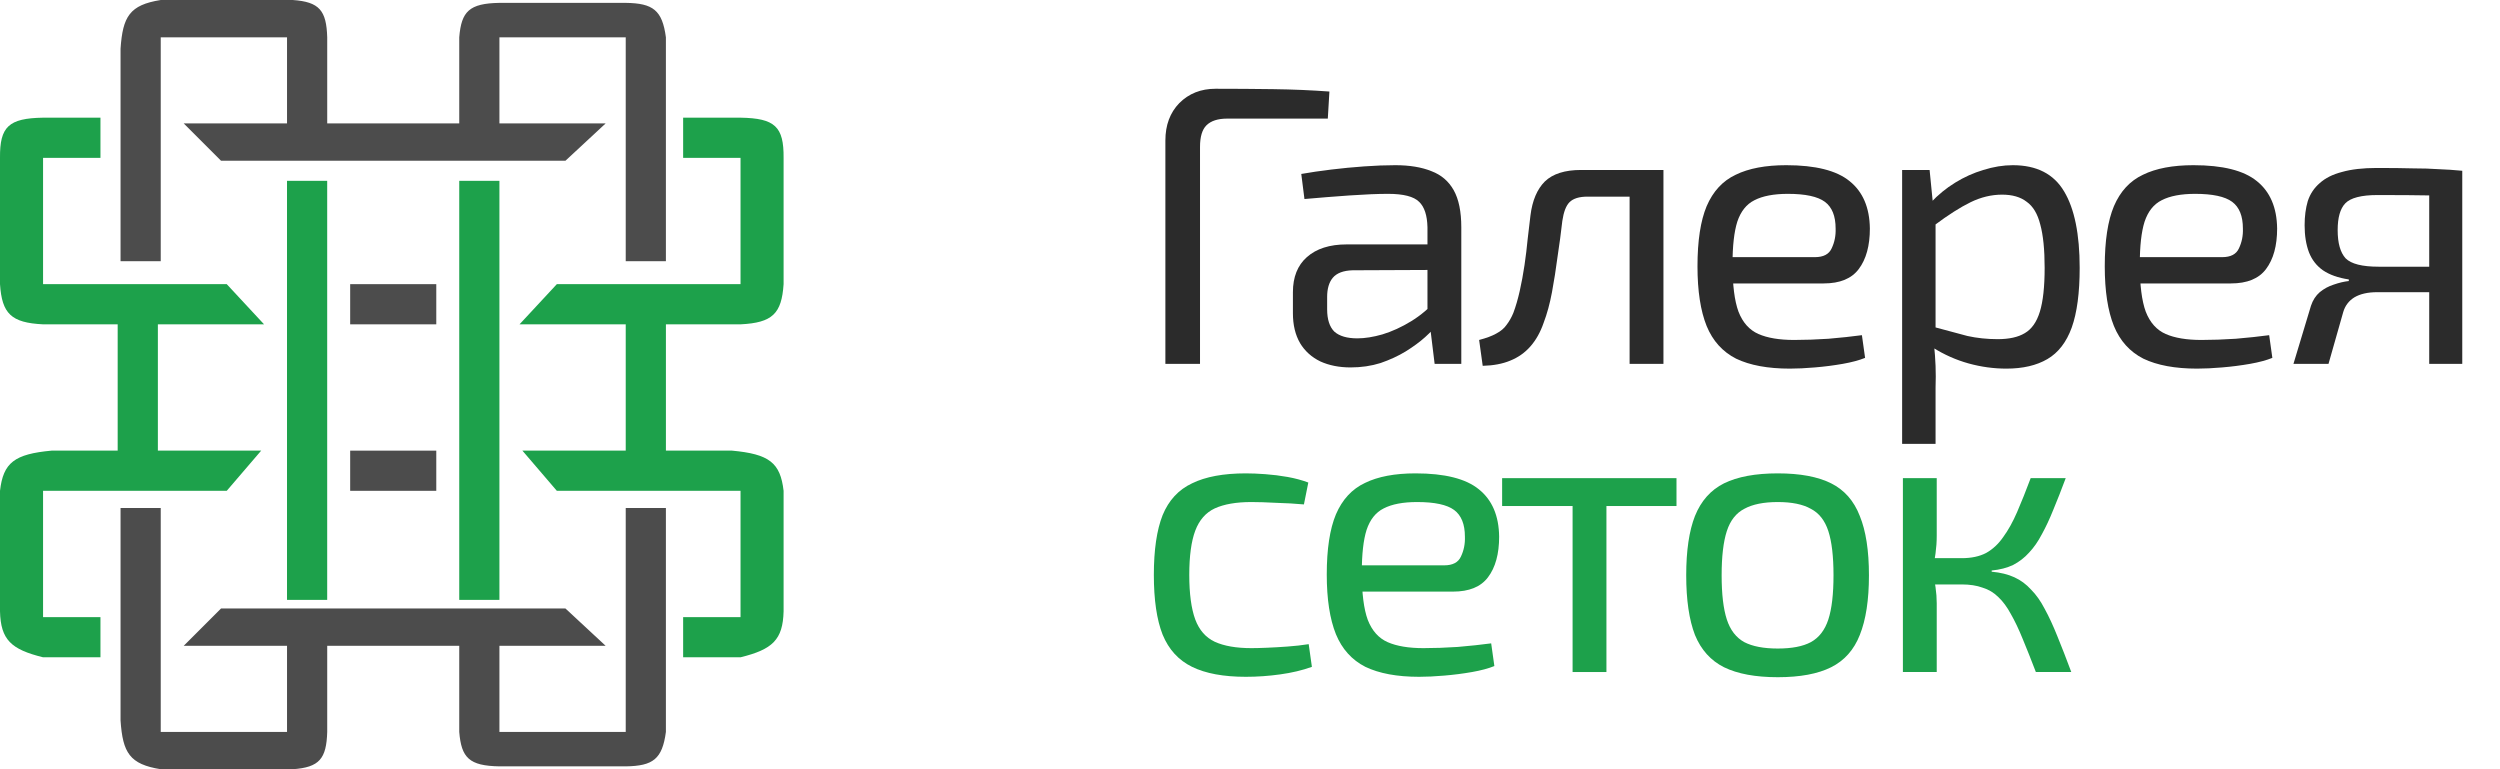<?xml version="1.0" encoding="UTF-8"?> <svg xmlns="http://www.w3.org/2000/svg" width="169" height="52" viewBox="0 0 169 52" fill="none"><g clip-path="url(#clip0_2090_272)"><path d="M82.171 6C83.463 6 84.763 6.009 86.073 6.027C87.401 6.045 88.666 6.099 89.868 6.188L89.76 8.018H82.951C82.324 8.018 81.857 8.171 81.552 8.476C81.265 8.763 81.121 9.247 81.121 9.929V24.596H78.78V9.498C78.78 8.458 79.094 7.615 79.722 6.969C80.368 6.323 81.184 6 82.171 6Z" fill="#2B2B2B"></path><path d="M94.317 11.167C95.286 11.167 96.102 11.302 96.766 11.571C97.43 11.822 97.932 12.252 98.273 12.862C98.614 13.472 98.784 14.307 98.784 15.365V24.596H96.981L96.632 21.743L96.497 21.447V15.365C96.479 14.558 96.291 13.984 95.932 13.643C95.573 13.284 94.873 13.104 93.833 13.104C93.133 13.104 92.263 13.14 91.222 13.212C90.2 13.284 89.186 13.365 88.181 13.454L87.966 11.759C88.576 11.651 89.249 11.553 89.984 11.463C90.72 11.373 91.465 11.302 92.218 11.248C92.972 11.194 93.671 11.167 94.317 11.167ZM97.708 16.522L97.681 18.244L91.438 18.271C90.81 18.289 90.361 18.46 90.092 18.783C89.841 19.088 89.715 19.518 89.715 20.075V20.909C89.715 21.59 89.877 22.093 90.2 22.416C90.541 22.721 91.061 22.873 91.761 22.873C92.263 22.873 92.828 22.784 93.456 22.604C94.102 22.407 94.748 22.111 95.394 21.716C96.04 21.321 96.632 20.819 97.17 20.209V21.904C96.99 22.156 96.712 22.452 96.335 22.793C95.977 23.115 95.537 23.438 95.017 23.761C94.515 24.066 93.949 24.326 93.322 24.542C92.694 24.739 92.021 24.838 91.303 24.838C90.532 24.838 89.85 24.703 89.258 24.434C88.666 24.147 88.208 23.734 87.885 23.196C87.562 22.64 87.401 21.967 87.401 21.178V19.752C87.401 18.729 87.715 17.94 88.343 17.383C88.989 16.809 89.886 16.522 91.034 16.522H97.708Z" fill="#2B2B2B"></path><path d="M112.099 11.49V13.293H107.309C106.753 13.293 106.349 13.418 106.098 13.67C105.865 13.903 105.703 14.325 105.613 14.934C105.524 15.724 105.416 16.531 105.29 17.357C105.183 18.182 105.057 18.98 104.914 19.752C104.77 20.523 104.582 21.214 104.349 21.824C104.133 22.452 103.837 22.981 103.46 23.412C103.084 23.842 102.626 24.165 102.088 24.38C101.568 24.596 100.949 24.712 100.231 24.73L99.989 22.981C100.473 22.855 100.859 22.712 101.146 22.55C101.451 22.389 101.684 22.192 101.846 21.958C102.025 21.725 102.178 21.456 102.303 21.151C102.465 20.72 102.608 20.227 102.734 19.671C102.859 19.115 102.967 18.532 103.057 17.922C103.147 17.312 103.218 16.72 103.272 16.145C103.344 15.553 103.407 15.024 103.46 14.558C103.586 13.553 103.909 12.791 104.429 12.27C104.967 11.75 105.784 11.49 106.878 11.49H112.099ZM112.449 11.49V24.596H110.161V11.49H112.449Z" fill="#2B2B2B"></path><path d="M120.751 11.167C122.725 11.167 124.151 11.526 125.03 12.243C125.927 12.961 126.385 14.028 126.403 15.446C126.403 16.612 126.152 17.527 125.649 18.191C125.165 18.837 124.375 19.16 123.281 19.16H115.611V17.383H122.689C123.263 17.383 123.64 17.186 123.819 16.791C124.017 16.379 124.106 15.93 124.088 15.446C124.088 14.603 123.846 14.002 123.362 13.643C122.877 13.284 122.043 13.104 120.859 13.104C119.908 13.104 119.155 13.248 118.599 13.535C118.06 13.804 117.675 14.289 117.441 14.988C117.226 15.67 117.118 16.63 117.118 17.868C117.118 19.267 117.253 20.335 117.522 21.07C117.809 21.806 118.258 22.308 118.868 22.577C119.478 22.846 120.285 22.981 121.29 22.981C122.007 22.981 122.779 22.954 123.604 22.9C124.447 22.828 125.201 22.748 125.865 22.658L126.08 24.192C125.685 24.353 125.183 24.488 124.573 24.596C123.963 24.703 123.335 24.784 122.689 24.838C122.061 24.892 121.496 24.919 120.994 24.919C119.505 24.919 118.294 24.694 117.361 24.246C116.446 23.779 115.782 23.044 115.369 22.039C114.957 21.016 114.75 19.671 114.75 18.002C114.75 16.28 114.957 14.925 115.369 13.939C115.8 12.934 116.455 12.225 117.334 11.813C118.213 11.382 119.352 11.167 120.751 11.167Z" fill="#2B2B2B"></path><path d="M136.065 11.167C137.68 11.167 138.837 11.759 139.536 12.943C140.236 14.109 140.586 15.832 140.586 18.11C140.586 19.796 140.407 21.142 140.048 22.147C139.689 23.133 139.142 23.842 138.406 24.273C137.671 24.703 136.747 24.919 135.634 24.919C134.773 24.919 133.921 24.802 133.078 24.569C132.235 24.335 131.427 23.977 130.656 23.492L130.79 22.12C131.634 22.353 132.369 22.55 132.997 22.712C133.643 22.855 134.325 22.927 135.042 22.927C135.814 22.927 136.424 22.793 136.872 22.523C137.339 22.254 137.68 21.77 137.895 21.07C138.11 20.37 138.218 19.384 138.218 18.11C138.218 16.872 138.119 15.894 137.922 15.177C137.742 14.459 137.437 13.948 137.007 13.643C136.594 13.32 136.038 13.158 135.338 13.158C134.621 13.158 133.912 13.329 133.212 13.67C132.513 14.011 131.696 14.531 130.763 15.23L130.521 13.697C131.006 13.176 131.553 12.728 132.163 12.351C132.773 11.974 133.41 11.687 134.074 11.49C134.755 11.275 135.419 11.167 136.065 11.167ZM130.441 11.49L130.71 14.208L130.844 14.558V22.954L130.737 23.277C130.79 23.779 130.826 24.264 130.844 24.73C130.862 25.197 130.862 25.69 130.844 26.21V30.005H128.584V11.49H130.441Z" fill="#2B2B2B"></path><path d="M148.283 11.167C150.256 11.167 151.683 11.526 152.562 12.243C153.459 12.961 153.916 14.028 153.934 15.446C153.934 16.612 153.683 17.527 153.181 18.191C152.696 18.837 151.907 19.16 150.812 19.16H143.143V17.383H150.22C150.794 17.383 151.171 17.186 151.351 16.791C151.548 16.379 151.638 15.93 151.62 15.446C151.62 14.603 151.378 14.002 150.893 13.643C150.409 13.284 149.574 13.104 148.39 13.104C147.44 13.104 146.686 13.248 146.13 13.535C145.592 13.804 145.206 14.289 144.973 14.988C144.757 15.67 144.65 16.63 144.65 17.868C144.65 19.267 144.784 20.335 145.053 21.07C145.34 21.806 145.789 22.308 146.399 22.577C147.009 22.846 147.816 22.981 148.821 22.981C149.539 22.981 150.31 22.954 151.135 22.9C151.979 22.828 152.732 22.748 153.396 22.658L153.611 24.192C153.216 24.353 152.714 24.488 152.104 24.596C151.494 24.703 150.866 24.784 150.22 24.838C149.592 24.892 149.027 24.919 148.525 24.919C147.036 24.919 145.825 24.694 144.892 24.246C143.977 23.779 143.313 23.044 142.901 22.039C142.488 21.016 142.282 19.671 142.282 18.002C142.282 16.28 142.488 14.925 142.901 13.939C143.331 12.934 143.986 12.225 144.865 11.813C145.744 11.382 146.883 11.167 148.283 11.167Z" fill="#2B2B2B"></path><path d="M160.663 11.355C161.65 11.355 162.466 11.364 163.112 11.382C163.758 11.382 164.332 11.4 164.834 11.436C165.354 11.454 165.893 11.49 166.449 11.544L166.126 13.293C165.929 13.257 165.336 13.23 164.35 13.212C163.381 13.194 162.17 13.185 160.717 13.185C159.622 13.185 158.896 13.374 158.537 13.75C158.196 14.109 158.026 14.71 158.026 15.553C158.026 16.433 158.205 17.069 158.564 17.464C158.941 17.841 159.685 18.029 160.797 18.029H166.153L166.207 19.725C166.009 19.725 165.677 19.734 165.211 19.752C164.744 19.752 164.134 19.752 163.381 19.752C162.627 19.752 161.73 19.752 160.69 19.752C160.062 19.752 159.551 19.868 159.156 20.101C158.779 20.335 158.528 20.666 158.402 21.097L157.407 24.596H155.038L156.223 20.666C156.348 20.29 156.546 19.985 156.815 19.752C157.102 19.518 157.416 19.348 157.757 19.24C158.115 19.115 158.456 19.034 158.779 18.998V18.89C158.062 18.783 157.478 18.576 157.03 18.271C156.599 17.966 156.285 17.563 156.088 17.061C155.891 16.54 155.792 15.93 155.792 15.23C155.792 14.62 155.864 14.073 156.007 13.589C156.169 13.104 156.438 12.701 156.815 12.378C157.191 12.037 157.694 11.786 158.322 11.624C158.95 11.445 159.73 11.355 160.663 11.355ZM166.449 11.544V24.596H164.215V11.544H166.449Z" fill="#2B2B2B"></path><path d="M84.216 32C84.611 32 85.051 32.018 85.535 32.054C86.037 32.09 86.54 32.153 87.042 32.242C87.544 32.332 88.011 32.458 88.442 32.619L88.145 34.099C87.553 34.045 86.925 34.009 86.262 33.991C85.616 33.956 85.06 33.938 84.593 33.938C83.571 33.938 82.745 34.081 82.117 34.368C81.507 34.655 81.068 35.158 80.799 35.875C80.53 36.593 80.395 37.589 80.395 38.862C80.395 40.136 80.53 41.141 80.799 41.876C81.068 42.594 81.507 43.096 82.117 43.383C82.745 43.67 83.571 43.814 84.593 43.814C84.862 43.814 85.212 43.805 85.643 43.787C86.091 43.769 86.558 43.742 87.042 43.706C87.544 43.67 88.02 43.617 88.468 43.545L88.684 45.079C88.038 45.312 87.32 45.483 86.531 45.59C85.759 45.698 84.988 45.752 84.216 45.752C82.709 45.752 81.498 45.527 80.584 45.079C79.668 44.63 79.005 43.904 78.592 42.899C78.197 41.894 78 40.549 78 38.862C78 37.176 78.197 35.83 78.592 34.826C79.005 33.821 79.668 33.103 80.584 32.673C81.498 32.224 82.709 32 84.216 32Z" fill="#1DA14B"></path><path d="M95.691 32C97.664 32 99.09 32.359 99.969 33.076C100.867 33.794 101.324 34.861 101.342 36.279C101.342 37.445 101.091 38.36 100.588 39.024C100.104 39.67 99.315 39.993 98.22 39.993H90.551V38.217H97.628C98.202 38.217 98.579 38.019 98.758 37.624C98.956 37.212 99.046 36.763 99.028 36.279C99.028 35.436 98.785 34.835 98.301 34.476C97.817 34.117 96.982 33.938 95.798 33.938C94.847 33.938 94.094 34.081 93.538 34.368C93 34.637 92.614 35.122 92.381 35.821C92.165 36.503 92.058 37.463 92.058 38.701C92.058 40.1 92.192 41.168 92.461 41.903C92.748 42.639 93.197 43.141 93.807 43.41C94.417 43.679 95.224 43.814 96.229 43.814C96.947 43.814 97.718 43.787 98.543 43.733C99.386 43.661 100.14 43.581 100.804 43.491L101.019 45.025C100.624 45.186 100.122 45.321 99.512 45.429C98.902 45.536 98.274 45.617 97.628 45.671C97 45.725 96.435 45.752 95.933 45.752C94.444 45.752 93.233 45.527 92.3 45.079C91.385 44.612 90.721 43.877 90.308 42.872C89.896 41.849 89.689 40.504 89.689 38.835C89.689 37.113 89.896 35.759 90.308 34.772C90.739 33.767 91.394 33.059 92.273 32.646C93.152 32.215 94.291 32 95.691 32Z" fill="#1DA14B"></path><path d="M108.595 32.323V45.429H106.307V32.323H108.595ZM113.331 32.323V34.207H101.544V32.323H113.331Z" fill="#1DA14B"></path><path d="M120.178 32C121.685 32 122.887 32.224 123.784 32.673C124.681 33.121 125.327 33.857 125.722 34.88C126.134 35.884 126.341 37.221 126.341 38.889C126.341 40.558 126.134 41.903 125.722 42.926C125.327 43.931 124.681 44.657 123.784 45.106C122.887 45.554 121.685 45.779 120.178 45.779C118.671 45.779 117.46 45.554 116.545 45.106C115.648 44.657 114.993 43.931 114.58 42.926C114.186 41.903 113.988 40.558 113.988 38.889C113.988 37.221 114.186 35.884 114.58 34.88C114.993 33.857 115.648 33.121 116.545 32.673C117.46 32.224 118.671 32 120.178 32ZM120.178 33.938C119.227 33.938 118.473 34.09 117.917 34.395C117.361 34.682 116.966 35.184 116.733 35.902C116.5 36.62 116.383 37.615 116.383 38.889C116.383 40.163 116.5 41.159 116.733 41.876C116.966 42.594 117.361 43.105 117.917 43.41C118.473 43.697 119.227 43.841 120.178 43.841C121.129 43.841 121.873 43.697 122.411 43.41C122.968 43.105 123.362 42.594 123.596 41.876C123.829 41.159 123.945 40.163 123.945 38.889C123.945 37.615 123.829 36.62 123.596 35.902C123.362 35.184 122.968 34.682 122.411 34.395C121.873 34.09 121.129 33.938 120.178 33.938Z" fill="#1DA14B"></path><path d="M139.642 32.323C139.355 33.094 139.077 33.803 138.808 34.449C138.557 35.077 138.297 35.633 138.028 36.117C137.777 36.602 137.489 37.014 137.167 37.355C136.862 37.696 136.503 37.974 136.09 38.19C135.677 38.387 135.193 38.513 134.637 38.566V38.647C135.229 38.701 135.74 38.826 136.171 39.024C136.601 39.221 136.978 39.499 137.301 39.858C137.642 40.199 137.947 40.63 138.216 41.15C138.503 41.67 138.79 42.289 139.077 43.007C139.364 43.706 139.678 44.514 140.019 45.429H137.624C137.301 44.585 137.005 43.841 136.736 43.195C136.467 42.531 136.198 41.966 135.929 41.5C135.677 41.033 135.399 40.656 135.094 40.369C134.789 40.064 134.431 39.849 134.018 39.724C133.623 39.58 133.157 39.508 132.619 39.508V37.732C133.264 37.732 133.812 37.615 134.26 37.382C134.709 37.131 135.094 36.772 135.417 36.306C135.758 35.839 136.072 35.274 136.359 34.61C136.646 33.947 136.951 33.184 137.274 32.323H139.642ZM130.923 32.323V36.225C130.923 36.62 130.896 37.014 130.842 37.409C130.789 37.804 130.708 38.19 130.6 38.566C130.708 38.943 130.789 39.32 130.842 39.697C130.896 40.073 130.923 40.432 130.923 40.773V45.429H128.636V32.323H130.923ZM133.48 37.732V39.508H130.25V37.732H133.48Z" fill="#1DA14B"></path><rect x="19.402" y="12.224" width="2.716" height="28.328" fill="#1DA14B"></rect><path d="M8.149 3.299C8.295 1.111 8.767 0.336 10.866 0H19.791C21.593 0.128 22.066 0.708 22.12 2.522V8.343H31.045V2.522C31.188 0.774 31.715 0.229 33.761 0.194H42.299C44.148 0.219 44.77 0.689 45.015 2.522V17.657H42.299V2.522H33.761V8.343H40.941L38.224 10.866H19.403H14.941L12.418 8.343H19.403V2.522H10.866V17.657H8.149V3.299Z" fill="#4C4C4C"></path><path d="M8.149 48.702C8.295 50.889 8.767 51.664 10.866 52H19.791C21.593 51.872 22.066 51.292 22.12 49.478V43.657H31.045V49.478C31.188 51.227 31.715 51.771 33.761 51.806H42.299C44.148 51.781 44.77 51.311 45.015 49.478V34.343H42.299V49.478H33.761V43.657H40.941L38.224 41.134H19.403H14.941L12.418 43.657H19.403V49.478H10.866V34.343H8.149V48.702Z" fill="#4C4C4C"></path><rect x="31.045" y="12.224" width="2.716" height="28.328" fill="#1DA14B"></rect><path d="M50.06 19.209V10.671H46.18V7.955H50.06C52.381 7.993 52.99 8.556 52.971 10.671V19.209C52.839 21.203 52.219 21.819 50.06 21.925H45.016V30.462H49.478C51.993 30.695 52.751 31.271 52.971 33.179V41.328C52.922 43.251 52.221 43.899 50.06 44.433H46.18V41.716H50.06V33.179H43.657H37.642L35.314 30.462H42.299V21.925H35.12L37.642 19.209H50.06Z" fill="#1DA14B"></path><path d="M2.911 19.209V10.671H6.791V7.955H2.911C0.59 7.993 -0.019 8.556 0 10.671V19.209C0.132 21.203 0.752 21.819 2.911 21.925H7.955V30.462H3.493C0.978 30.695 0.22 31.271 0 33.179V41.328C0.049 43.251 0.75 43.899 2.911 44.433H6.791V41.716H2.911V33.179H9.313H15.328L17.657 30.462H10.672V21.925H17.851L15.328 19.209H2.911Z" fill="#1DA14B"></path><rect x="23.672" y="19.209" width="5.821" height="2.716" fill="#4C4C4C"></rect><rect x="23.672" y="30.463" width="5.821" height="2.716" fill="#4C4C4C"></rect></g><defs><clipPath id="clip0_2090_272"><rect width="169" height="52" fill="white"></rect></clipPath></defs></svg> 